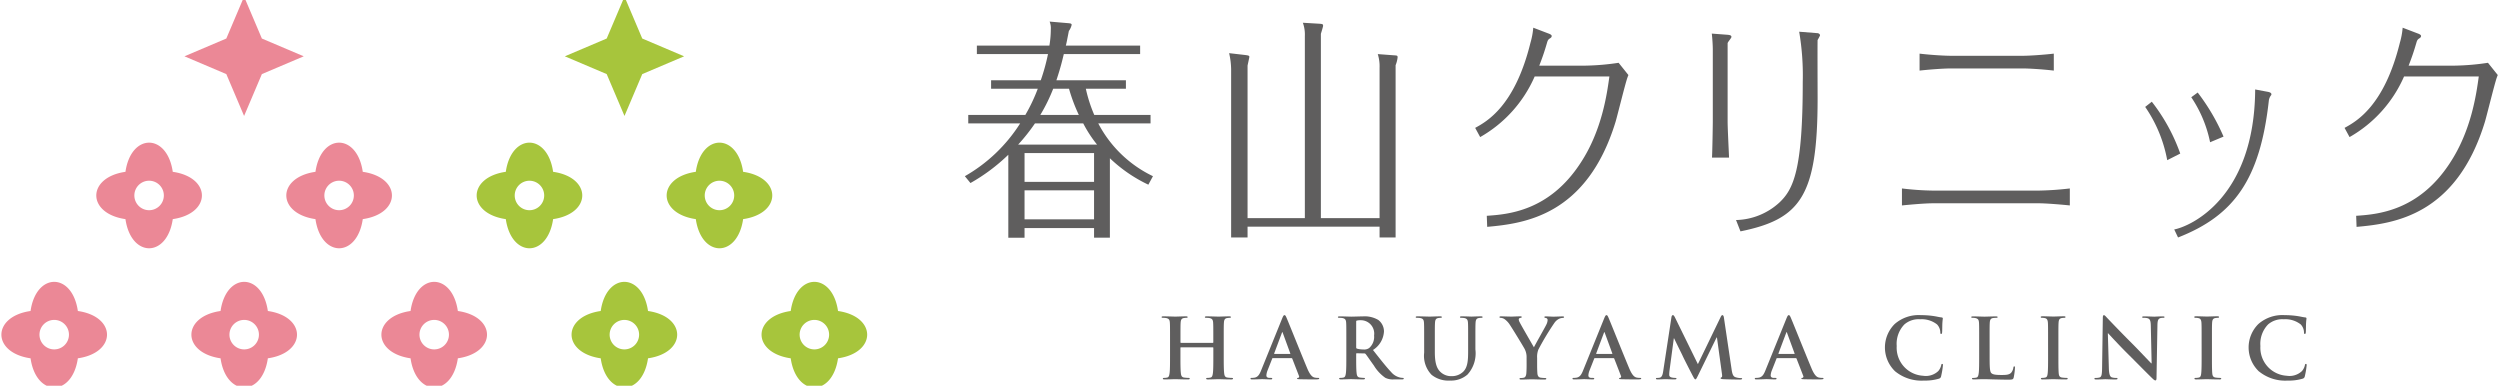 <svg xmlns="http://www.w3.org/2000/svg" xmlns:xlink="http://www.w3.org/1999/xlink" width="350" height="54" viewBox="0 0 350 54">
  <defs>
    <clipPath id="clip-path">
      <rect id="Rectangle_1336" data-name="Rectangle 1336" width="350" height="54" transform="translate(2120 -315)" fill="#fff" stroke="#707070" stroke-width="1"/>
    </clipPath>
  </defs>
  <g id="Mask_Group_5" data-name="Mask Group 5" transform="translate(-2120 315)" clip-path="url(#clip-path)">
    <path id="Path_809" data-name="Path 809" d="M172.793,50c.035,0,.07-.022.07-.082v-.245c0-1.775,0-2.1-.023-2.477-.024-.4-.117-.583-.5-.666a2.623,2.623,0,0,0-.456-.035c-.129,0-.2-.023-.2-.1s.082-.106.245-.106c.631,0,1.367.036,1.681.036.281,0,1.017-.036,1.473-.036.163,0,.245.024.245.106s-.07.1-.21.1a2.385,2.385,0,0,0-.339.035c-.315.06-.409.258-.432.666-.024.373-.024.7-.024,2.477v2.056c0,1.075,0,2,.059,2.5.035.328.1.585.456.63a4.78,4.78,0,0,0,.6.047c.128,0,.186.035.186.1,0,.082-.094.116-.233.116-.76,0-1.5-.034-1.823-.034-.268,0-1,.034-1.46.034-.163,0-.245-.034-.245-.116,0-.06.046-.1.187-.1a1.862,1.862,0,0,0,.42-.047c.234-.045.292-.3.339-.642.058-.49.058-1.413.058-2.488V50.7a.068.068,0,0,0-.07-.071H168.33c-.034,0-.069.011-.069.071v1.027c0,1.075,0,2,.058,2.5.036.328.1.585.456.63a4.779,4.779,0,0,0,.6.047c.129,0,.188.035.188.1,0,.082-.094.116-.235.116-.759,0-1.495-.034-1.822-.034-.269,0-1.005.034-1.472.034-.152,0-.233-.034-.233-.116,0-.06.046-.1.186-.1a1.847,1.847,0,0,0,.42-.047c.235-.045.293-.3.339-.642.059-.49.059-1.413.059-2.488V49.672c0-1.775,0-2.1-.024-2.477-.022-.4-.116-.583-.5-.666a2.632,2.632,0,0,0-.456-.035c-.128,0-.2-.023-.2-.1s.082-.106.245-.106c.631,0,1.367.036,1.683.036.28,0,1.016-.036,1.472-.036.164,0,.245.024.245.106s-.07.1-.21.1a2.4,2.4,0,0,0-.339.035c-.316.06-.408.258-.433.666-.022.373-.022.7-.022,2.477v.245c0,.06.035.082.069.082Z" transform="translate(2117 -317)" fill="#5f5e5e"/>
    <path id="Path_810" data-name="Path 810" d="M181.2,52.137c-.058,0-.081.023-.1.094l-.631,1.6a2.275,2.275,0,0,0-.176.714c0,.208.106.361.468.361h.175c.14,0,.175.024.175.094,0,.093-.07.117-.2.117-.374,0-.876-.035-1.238-.035-.129,0-.771.035-1.378.035-.152,0-.223-.024-.223-.117,0-.07.047-.094.141-.094a3.188,3.188,0,0,0,.362-.024c.537-.068.759-.466.993-1.051l2.932-7.242c.141-.339.211-.468.327-.468s.175.105.292.373c.281.643,2.15,5.316,2.9,7.093.443,1.05.782,1.214,1.028,1.272a2.483,2.483,0,0,0,.49.047c.094,0,.152.013.152.094s-.105.117-.537.117-1.274,0-2.209-.024c-.209-.011-.35-.011-.35-.093s.048-.094.164-.1a.19.19,0,0,0,.1-.269l-.934-2.406a.113.113,0,0,0-.117-.083Zm2.384-.583c.059,0,.069-.036.059-.07l-1.052-2.875c-.012-.045-.024-.106-.059-.106s-.058.061-.07.106l-1.074,2.864c-.012.045,0,.081.047.081Z" transform="translate(2117 -317)" fill="#5f5e5e"/>
    <path id="Path_811" data-name="Path 811" d="M191.486,49.672c0-1.774,0-2.1-.023-2.476-.023-.4-.116-.583-.5-.666a2.511,2.511,0,0,0-.455-.036c-.129,0-.2-.023-.2-.1s.082-.1.258-.1c.618,0,1.355.036,1.6.036.4,0,1.284-.036,1.646-.036a3.738,3.738,0,0,1,2.15.5,2.025,2.025,0,0,1,.794,1.6A3.276,3.276,0,0,1,195.213,51c1.04,1.309,1.846,2.349,2.535,3.072a2.329,2.329,0,0,0,1.308.795,1.791,1.791,0,0,0,.328.035c.093,0,.14.035.14.094,0,.093-.082.117-.222.117h-1.11a2.373,2.373,0,0,1-1.25-.222,5.645,5.645,0,0,1-1.6-1.719c-.467-.641-1-1.434-1.157-1.611a.241.241,0,0,0-.21-.081l-1.017-.024c-.058,0-.093.024-.093.094v.164c0,1.085,0,2.009.059,2.5.034.34.105.6.456.643a5.427,5.427,0,0,0,.571.047c.094,0,.141.035.141.094,0,.082-.082.117-.234.117-.678,0-1.542-.035-1.718-.035-.221,0-.958.035-1.424.035-.152,0-.234-.035-.234-.117,0-.059.046-.094.187-.094a1.914,1.914,0,0,0,.42-.047c.234-.045.293-.3.34-.643.057-.489.057-1.413.057-2.487Zm1.379.924c0,.129.023.174.1.211a3.112,3.112,0,0,0,.888.116,1.177,1.177,0,0,0,.829-.2,2.06,2.06,0,0,0,.69-1.753,1.87,1.87,0,0,0-1.787-2.138,2.521,2.521,0,0,0-.62.047c-.082.022-.1.07-.1.164Z" transform="translate(2117 -317)" fill="#5f5e5e"/>
    <path id="Path_812" data-name="Path 812" d="M202.381,49.672c0-1.774,0-2.1-.023-2.477-.024-.4-.117-.583-.5-.666a2.632,2.632,0,0,0-.456-.035c-.129,0-.2-.023-.2-.1s.081-.106.257-.106c.619,0,1.356.036,1.705.036.281,0,1.017-.036,1.438-.036.175,0,.257.024.257.106s-.071.1-.187.1a1.962,1.962,0,0,0-.339.035c-.315.06-.409.258-.432.666-.024.373-.024.7-.024,2.477v1.635c0,1.695.339,2.409.911,2.875a2.173,2.173,0,0,0,1.461.479,2.285,2.285,0,0,0,1.612-.632c.642-.642.677-1.693.677-2.9V49.672c0-1.774,0-2.1-.022-2.477-.025-.4-.117-.583-.5-.666a2.492,2.492,0,0,0-.421-.035c-.128,0-.2-.023-.2-.1s.082-.106.245-.106c.6,0,1.332.036,1.344.036.139,0,.876-.036,1.332-.036.163,0,.245.024.245.106s-.071.1-.211.1a1.96,1.96,0,0,0-.338.035c-.317.06-.409.258-.433.666-.023.373-.023.7-.023,2.477v1.251a4.426,4.426,0,0,1-1.11,3.517,3.491,3.491,0,0,1-2.43.839,3.759,3.759,0,0,1-2.594-.805,3.836,3.836,0,0,1-1.039-3.1Z" transform="translate(2117 -317)" fill="#5f5e5e"/>
    <path id="Path_813" data-name="Path 813" d="M216.722,52.091a2.464,2.464,0,0,0-.269-1.227c-.082-.186-1.647-2.755-2.055-3.364a2.859,2.859,0,0,0-.807-.852,1.18,1.18,0,0,0-.491-.154c-.093,0-.175-.023-.175-.1s.082-.106.223-.106c.21,0,1.086.036,1.471.036.246,0,.724-.036,1.25-.036.118,0,.176.036.176.106s-.083.081-.258.129a.21.21,0,0,0-.164.21,1.085,1.085,0,0,0,.141.4c.164.351,1.8,3.165,1.986,3.493.117-.281,1.589-2.85,1.752-3.214a1.511,1.511,0,0,0,.164-.6.278.278,0,0,0-.246-.292c-.1-.024-.21-.048-.21-.118s.059-.106.2-.106c.384,0,.758.036,1.1.036.257,0,1.028-.036,1.25-.036.128,0,.21.024.21.1s-.093.115-.222.115a1.284,1.284,0,0,0-.514.14,1.758,1.758,0,0,0-.63.574,36.873,36.873,0,0,0-2.232,3.715,2.809,2.809,0,0,0-.174,1.168v.959c0,.186,0,.677.034,1.166.023.34.129.6.478.643a5.027,5.027,0,0,0,.585.046c.128,0,.187.036.187.1,0,.082-.093.116-.245.116-.737,0-1.472-.034-1.787-.034-.292,0-1.029.034-1.46.034-.165,0-.258-.023-.258-.116,0-.059.058-.1.187-.1a1.929,1.929,0,0,0,.41-.046c.232-.045.337-.3.361-.643.035-.489.035-.98.035-1.166Z" transform="translate(2117 -317)" fill="#5f5e5e"/>
    <path id="Path_814" data-name="Path 814" d="M226.283,52.137c-.058,0-.081.023-.105.094l-.63,1.6a2.275,2.275,0,0,0-.176.714c0,.208.105.361.467.361h.176c.14,0,.175.024.175.094,0,.093-.071.117-.2.117-.374,0-.876-.035-1.238-.035-.129,0-.772.035-1.379.035-.151,0-.222-.024-.222-.117,0-.07.047-.094.141-.094a3.2,3.2,0,0,0,.362-.024c.537-.068.759-.466.992-1.051l2.933-7.242c.14-.339.211-.468.327-.468s.175.105.292.373c.28.643,2.15,5.316,2.9,7.093.443,1.05.782,1.214,1.027,1.272a2.5,2.5,0,0,0,.491.047c.094,0,.152.013.152.094s-.106.117-.538.117-1.273,0-2.208-.024c-.21-.011-.35-.011-.35-.093s.047-.094.164-.1a.191.191,0,0,0,.1-.269l-.934-2.406a.113.113,0,0,0-.117-.083Zm2.384-.583c.059,0,.069-.036.059-.07l-1.052-2.875c-.012-.045-.024-.106-.059-.106s-.058.061-.07.106l-1.074,2.864c-.012.045,0,.081.046.081Z" transform="translate(2117 -317)" fill="#5f5e5e"/>
    <path id="Path_815" data-name="Path 815" d="M237,46.426c.034-.2.1-.305.2-.305s.163.058.316.363l3.188,6.495,3.178-6.576c.094-.188.152-.282.258-.282s.174.118.21.363l1.063,7.148c.1.736.222,1.076.572,1.182a2.331,2.331,0,0,0,.724.116c.106,0,.188.011.188.081,0,.095-.141.129-.3.129-.291,0-1.9-.024-2.371-.058-.269-.023-.339-.058-.339-.129s.047-.094.129-.129.105-.173.057-.5l-.7-5.081h-.047l-2.547,5.21c-.268.55-.327.656-.431.656s-.223-.235-.409-.584c-.281-.537-1.2-2.326-1.344-2.654-.105-.245-.806-1.622-1.215-2.5h-.046l-.608,4.555a4.513,4.513,0,0,0-.035.55c0,.222.152.327.35.374a2.22,2.22,0,0,0,.49.057c.094,0,.176.025.176.082,0,.106-.1.129-.28.129-.49,0-1.017-.034-1.227-.034s-.782.034-1.156.034c-.117,0-.211-.023-.211-.129,0-.057.07-.082.188-.082a1.553,1.553,0,0,0,.35-.034c.327-.07.42-.526.479-.924Z" transform="translate(2117 -317)" fill="#5f5e5e"/>
    <path id="Path_816" data-name="Path 816" d="M251.8,52.137c-.058,0-.082.023-.1.094l-.631,1.6a2.275,2.275,0,0,0-.176.714c0,.208.106.361.468.361h.176c.139,0,.174.024.174.094,0,.093-.07.117-.2.117-.373,0-.876-.035-1.237-.035-.129,0-.772.035-1.379.035-.152,0-.222-.024-.222-.117,0-.07.047-.094.14-.094a3.188,3.188,0,0,0,.362-.024c.537-.068.76-.466.993-1.051l2.932-7.242c.141-.339.211-.468.327-.468s.176.105.292.373c.281.643,2.151,5.316,2.9,7.093.443,1.05.783,1.214,1.028,1.272a2.486,2.486,0,0,0,.491.047c.093,0,.152.013.152.094s-.106.117-.537.117-1.274,0-2.209-.024c-.21-.011-.351-.011-.351-.093s.048-.094.164-.1a.19.19,0,0,0,.1-.269l-.934-2.406a.113.113,0,0,0-.117-.083Zm2.383-.583c.059,0,.069-.036.059-.07l-1.052-2.875c-.012-.045-.024-.106-.059-.106s-.057.061-.069.106l-1.075,2.864c-.012.045,0,.081.047.081Z" transform="translate(2117 -317)" fill="#5f5e5e"/>
    <path id="Path_817" data-name="Path 817" d="M268.34,54.006a4.624,4.624,0,0,1-.082-6.645,5.092,5.092,0,0,1,3.691-1.24,11.424,11.424,0,0,1,1.7.118c.443.058.817.163,1.168.2.129.01.176.071.176.139,0,.1-.036.235-.059.643-.023.387-.012,1.029-.035,1.263-.012.174-.035.268-.141.268s-.116-.094-.116-.258a1.669,1.669,0,0,0-.456-1.074,3.478,3.478,0,0,0-2.371-.723,3.044,3.044,0,0,0-2.2.723,3.9,3.9,0,0,0-1.075,3.025,3.928,3.928,0,0,0,3.68,4.16,2.537,2.537,0,0,0,2.139-.656,1.939,1.939,0,0,0,.4-.771c.035-.187.059-.231.153-.231s.1.081.1.173a11.057,11.057,0,0,1-.258,1.554.409.409,0,0,1-.3.339,6.77,6.77,0,0,1-2.1.268,5.835,5.835,0,0,1-4.007-1.273" transform="translate(2117 -317)" fill="#5f5e5e"/>
    <path id="Path_818" data-name="Path 818" d="M281.548,51.729c0,1.495,0,2.3.245,2.511.2.177.5.257,1.413.257.619,0,1.075-.012,1.367-.326a1.454,1.454,0,0,0,.3-.7c.012-.105.035-.175.129-.175s.093.059.093.2a9.3,9.3,0,0,1-.175,1.344c-.07.256-.129.314-.736.314-.841,0-1.449-.024-1.975-.034s-.945-.034-1.425-.034c-.128,0-.386,0-.666.01s-.572.024-.805.024c-.153,0-.234-.034-.234-.117,0-.059.046-.094.187-.094a1.922,1.922,0,0,0,.42-.047c.234-.045.293-.3.338-.643.059-.489.059-1.413.059-2.487V49.672c0-1.774,0-2.1-.023-2.476-.023-.4-.117-.583-.5-.666a1.825,1.825,0,0,0-.385-.035c-.129,0-.2-.024-.2-.1s.082-.1.257-.1c.548,0,1.285.036,1.6.036.28,0,1.133-.036,1.589-.036.163,0,.245.023.245.1s-.07.1-.21.1a3.32,3.32,0,0,0-.456.035c-.315.059-.408.258-.433.666-.022.373-.022.7-.022,2.476Z" transform="translate(2117 -317)" fill="#5f5e5e"/>
    <path id="Path_819" data-name="Path 819" d="M289.73,49.672c0-1.774,0-2.1-.023-2.477-.024-.4-.14-.6-.4-.653a1.7,1.7,0,0,0-.42-.048c-.117,0-.187-.023-.187-.115,0-.071.094-.1.28-.1.444,0,1.181.036,1.52.036.292,0,.98-.036,1.424-.036.153,0,.246.024.246.1,0,.092-.071.115-.187.115a2.225,2.225,0,0,0-.351.035c-.315.06-.409.258-.432.666-.024.373-.024.7-.024,2.477v2.057c0,1.133,0,2.055.047,2.558.035.316.117.527.468.572a4.981,4.981,0,0,0,.6.046c.128,0,.186.036.186.1,0,.082-.094.116-.221.116-.772,0-1.507-.034-1.823-.034-.268,0-1.005.034-1.472.034-.152,0-.233-.034-.233-.116,0-.059.046-.1.187-.1a1.93,1.93,0,0,0,.42-.046c.234-.045.3-.246.339-.582.058-.493.058-1.415.058-2.548Z" transform="translate(2117 -317)" fill="#5f5e5e"/>
    <path id="Path_820" data-name="Path 820" d="M298.239,53.528c.022.911.175,1.214.408,1.3a1.861,1.861,0,0,0,.608.081c.129,0,.2.024.2.1,0,.092-.106.116-.269.116-.759,0-1.226-.034-1.449-.034-.1,0-.654.034-1.262.034-.151,0-.256-.011-.256-.116,0-.071.07-.1.186-.1a2.063,2.063,0,0,0,.526-.058c.3-.094.351-.431.363-1.448l.1-6.881c0-.234.035-.4.153-.4s.233.152.431.362c.141.15,1.917,2.02,3.622,3.715.794.795,2.371,2.477,2.571,2.664h.058l-.117-5.246c-.012-.714-.117-.935-.4-1.051a1.886,1.886,0,0,0-.62-.071c-.14,0-.186-.034-.186-.1,0-.093.128-.1.3-.1.608,0,1.169.036,1.414.036.129,0,.572-.036,1.145-.036.152,0,.269.012.269.1,0,.071-.071.1-.211.1a1.284,1.284,0,0,0-.351.035c-.327.094-.42.339-.431.994l-.129,7.371c0,.256-.047.361-.152.361-.129,0-.268-.128-.4-.255-.736-.7-2.232-2.233-3.446-3.436-1.274-1.261-2.571-2.687-2.781-2.908h-.035Z" transform="translate(2117 -317)" fill="#5f5e5e"/>
    <path id="Path_821" data-name="Path 821" d="M311.226,49.672c0-1.774,0-2.1-.023-2.477-.024-.4-.14-.6-.4-.653a1.7,1.7,0,0,0-.42-.048c-.117,0-.187-.023-.187-.115,0-.071.093-.1.28-.1.444,0,1.181.036,1.52.036.291,0,.98-.036,1.424-.036.153,0,.245.024.245.1,0,.092-.07.115-.186.115a2.225,2.225,0,0,0-.351.035c-.315.06-.409.258-.432.666-.024.373-.024.7-.024,2.477v2.057c0,1.133,0,2.055.047,2.558.035.316.117.527.468.572a4.981,4.981,0,0,0,.6.046c.127,0,.186.036.186.1,0,.082-.094.116-.222.116-.771,0-1.506-.034-1.822-.034-.268,0-1.005.034-1.472.034-.152,0-.233-.034-.233-.116,0-.059.046-.1.187-.1a1.938,1.938,0,0,0,.42-.046c.234-.045.3-.246.338-.582.059-.493.059-1.415.059-2.548Z" transform="translate(2117 -317)" fill="#5f5e5e"/>
    <path id="Path_822" data-name="Path 822" d="M319.256,54.006a4.624,4.624,0,0,1-.082-6.645,5.092,5.092,0,0,1,3.691-1.24,11.424,11.424,0,0,1,1.7.118c.443.058.817.163,1.168.2.129.01.174.071.174.139,0,.1-.034.235-.058.643-.023.387-.011,1.029-.034,1.263-.012.174-.035.268-.141.268s-.116-.094-.116-.258a1.669,1.669,0,0,0-.456-1.074,3.48,3.48,0,0,0-2.371-.723,3.044,3.044,0,0,0-2.2.723,3.9,3.9,0,0,0-1.075,3.025,3.928,3.928,0,0,0,3.68,4.16,2.537,2.537,0,0,0,2.139-.656,1.939,1.939,0,0,0,.4-.771c.035-.187.059-.231.152-.231s.106.081.106.173a11.208,11.208,0,0,1-.258,1.554.412.412,0,0,1-.3.339,6.758,6.758,0,0,1-2.1.268,5.835,5.835,0,0,1-4.007-1.273" transform="translate(2117 -317)" fill="#5f5e5e"/>
    <path id="Path_823" data-name="Path 823" d="M164.077,18.088v1.189h-7.32a16.834,16.834,0,0,0,7.657,7.39l-.645,1.188a20.329,20.329,0,0,1-5.385-3.7v11.12h-2.216V33.926h-9.732v1.353h-2.272V23.665a25.812,25.812,0,0,1-5.3,3.96l-.785-.958a22.158,22.158,0,0,0,7.741-7.39h-7.264V18.088h7.993a23.89,23.89,0,0,0,1.739-3.663h-6.535V13.236h6.956a28.406,28.406,0,0,0,1.01-3.663h-9.957V8.386h10.153a14.145,14.145,0,0,0,.2-2.31,2.4,2.4,0,0,0-.168-1.054l2.693.229c.2.034.392.034.392.232a2.353,2.353,0,0,1-.392.857c-.253,1.287-.31,1.618-.421,2.046h10.4V9.573H151.933c-.169.695-.42,1.816-1.038,3.663h9.733v1.189h-5.61a20.027,20.027,0,0,0,1.178,3.663Zm-7.488,4.157a17.385,17.385,0,0,1-1.935-2.968h-6.76a26.718,26.718,0,0,1-2.355,2.968Zm-.421,1.189h-9.731v4.025h9.731Zm-9.732,9.272h9.731V28.647h-9.731Zm7.6-14.618a23.665,23.665,0,0,1-1.375-3.663h-2.215a24.156,24.156,0,0,1-1.8,3.663Z" transform="translate(2117 -317)" fill="#5f5e5e"/>
    <path id="Path_824" data-name="Path 824" d="M185.679,32.54V7.066a4.852,4.852,0,0,0-.28-1.881l2.216.132c.56.033.617.067.617.3,0,.133-.253.924-.309,1.121V32.54h8.218V11.488a5.718,5.718,0,0,0-.253-1.915l2.216.166c.5.032.561.032.561.3a4.143,4.143,0,0,1-.28,1.09V35.247h-2.244V33.729H177.658v1.518h-2.3V11.686a10.528,10.528,0,0,0-.281-2.244l2.3.265c.449.064.533.1.533.264,0,.064-.224,1.055-.252,1.22V32.54Z" transform="translate(2117 -317)" fill="#5f5e5e"/>
    <path id="Path_825" data-name="Path 825" d="M211.15,32.212c2.917-.2,8.724-.628,13.126-7.393,3-4.552,3.7-9.668,4.039-12.111H217.854a18.041,18.041,0,0,1-7.63,8.483l-.7-1.288c1.626-.891,5.553-3.036,7.74-11.913a10.492,10.492,0,0,0,.393-2.112l2.075.793c.085.032.505.163.505.363s-.14.262-.224.329c-.281.165-.337.3-.449.694-.308,1.054-.532,1.749-1.065,3.134h6.422a34.243,34.243,0,0,0,4.684-.4l1.374,1.715c-.056.133-.084.2-.14.363-.308.859-1.375,5.214-1.655,6.17-4.011,13.134-12.761,14.257-17.977,14.719Z" transform="translate(2117 -317)" fill="#5f5e5e"/>
    <path id="Path_826" data-name="Path 826" d="M242.792,8.914c0-.494-.057-1.516-.141-2.211l2.216.166c.281.033.533.065.533.3,0,.166-.533.727-.533.892V19.012c0,.956.168,4.191.2,5.049H242.68c.055-.956.112-4.521.112-5.049Zm3.253,23.891a9.289,9.289,0,0,0,6.059-2.44c1.964-1.848,3.281-4.523,3.281-16.864a36.544,36.544,0,0,0-.5-7.061l2.524.2c.113,0,.393.066.393.331a7.089,7.089,0,0,1-.336.627c-.028.065,0,7.623,0,8.149,0,13.7-2.384,16.93-10.8,18.644Z" transform="translate(2117 -317)" fill="#5f5e5e"/>
    <path id="Path_827" data-name="Path 827" d="M269.272,28.383a39.885,39.885,0,0,0,4.348.3h14.808a43.125,43.125,0,0,0,4.348-.3V30.76c-1.627-.166-3.506-.3-4.348-.3H273.62c-1.038,0-3,.165-4.348.3ZM271.74,9.509c1.964.23,3.786.3,4.348.3h10.125c.925,0,2.86-.133,4.319-.3v2.374c-1.711-.2-3.562-.3-4.319-.3H276.088c-.926,0-2.862.133-4.348.3Z" transform="translate(2117 -317)" fill="#5f5e5e"/>
    <path id="Path_828" data-name="Path 828" d="M306.411,24.424a19.276,19.276,0,0,0-3.085-7.457l.926-.727a25.684,25.684,0,0,1,3.982,7.26Zm.981,9.7c2.273-.43,11.248-4.424,11.332-19.6l1.767.331c.364.065.505.2.505.33a.2.2,0,0,1-.057.165,1.523,1.523,0,0,0-.308.792C319.4,27.1,315.779,32.178,307.926,35.247Zm5.021-12.21a17.533,17.533,0,0,0-2.636-6.3l.9-.66a28.719,28.719,0,0,1,3.618,6.171Z" transform="translate(2117 -317)" fill="#5f5e5e"/>
    <path id="Path_829" data-name="Path 829" d="M332.863,32.212c2.917-.2,8.724-.628,13.127-7.393,3-4.552,3.7-9.668,4.038-12.111H339.567a18.044,18.044,0,0,1-7.629,8.483l-.7-1.288c1.626-.891,5.553-3.036,7.741-11.913a10.563,10.563,0,0,0,.393-2.112l2.075.793c.084.032.5.163.5.363s-.141.262-.225.329c-.28.165-.336.3-.448.694-.309,1.054-.533,1.749-1.066,3.134h6.422a34.256,34.256,0,0,0,4.684-.4l1.375,1.715c-.056.133-.085.2-.141.363-.307.859-1.374,5.214-1.654,6.17C346.887,32.178,338.136,33.3,332.92,33.763Z" transform="translate(2117 -317)" fill="#5f5e5e"/>
    <path id="Path_830" data-name="Path 830" d="M39.662,12.373l-2.489,5.861-2.489-5.861-5.861-2.49,5.861-2.489,2.489-5.863,2.489,5.863,5.861,2.489Z" transform="translate(2117 -317)" fill="#eb8896"/>
    <path id="Path_831" data-name="Path 831" d="M13.9,45.54c-.787-5.44-5.835-5.44-6.622,0-5.442.787-5.442,5.836,0,6.623.787,5.441,5.835,5.441,6.622,0,5.442-.787,5.442-5.836,0-6.623M10.59,50.915a2.064,2.064,0,1,1,2.064-2.063,2.062,2.062,0,0,1-2.064,2.063" transform="translate(2117 -317)" fill="#eb8896"/>
    <path id="Path_832" data-name="Path 832" d="M40.5,45.54c-.788-5.44-5.836-5.44-6.624,0-5.44.787-5.44,5.836,0,6.623.788,5.441,5.836,5.441,6.624,0,5.441-.787,5.441-5.836,0-6.623m-3.313,5.375a2.064,2.064,0,1,1,2.063-2.063,2.063,2.063,0,0,1-2.063,2.063" transform="translate(2117 -317)" fill="#eb8896"/>
    <path id="Path_833" data-name="Path 833" d="M67.1,45.54c-.788-5.44-5.836-5.44-6.623,0-5.441.787-5.441,5.836,0,6.623.787,5.441,5.835,5.441,6.623,0,5.442-.787,5.442-5.836,0-6.623m-3.311,5.375a2.064,2.064,0,1,1,2.064-2.063,2.063,2.063,0,0,1-2.064,2.063" transform="translate(2117 -317)" fill="#eb8896"/>
    <path id="Path_834" data-name="Path 834" d="M27.187,26.055c-.788-5.442-5.837-5.442-6.623,0-5.443.786-5.443,5.836,0,6.622.786,5.441,5.835,5.441,6.623,0,5.441-.786,5.441-5.836,0-6.622m-3.312,5.374a2.064,2.064,0,1,1,2.063-2.063,2.063,2.063,0,0,1-2.063,2.063" transform="translate(2117 -317)" fill="#eb8896"/>
    <path id="Path_835" data-name="Path 835" d="M53.787,26.055c-.786-5.442-5.834-5.442-6.623,0-5.44.786-5.44,5.836,0,6.622.789,5.441,5.837,5.441,6.623,0,5.444-.786,5.444-5.836,0-6.622m-3.311,5.374a2.064,2.064,0,1,1,2.063-2.063,2.062,2.062,0,0,1-2.063,2.063" transform="translate(2117 -317)" fill="#eb8896"/>
    <path id="Path_836" data-name="Path 836" d="M87.938,12.373l2.49,5.861,2.488-5.861,5.861-2.49L92.915,7.394,90.427,1.531l-2.49,5.863L82.076,9.883Z" transform="translate(2117 -317)" fill="#a7c53c"/>
    <path id="Path_837" data-name="Path 837" d="M113.7,52.163c.786,5.442,5.835,5.442,6.624,0,5.439-.787,5.439-5.835,0-6.623-.789-5.44-5.838-5.44-6.624,0-5.443.788-5.443,5.836,0,6.623m1.248-3.311a2.064,2.064,0,1,1,2.063,2.063,2.064,2.064,0,0,1-2.063-2.063" transform="translate(2117 -317)" fill="#a7c53c"/>
    <path id="Path_838" data-name="Path 838" d="M87.1,52.163c.787,5.442,5.836,5.442,6.622,0,5.443-.787,5.443-5.835,0-6.623-.786-5.44-5.835-5.44-6.622,0-5.44.788-5.44,5.836,0,6.623m1.249-3.311a2.063,2.063,0,1,1,2.063,2.063,2.062,2.062,0,0,1-2.063-2.063" transform="translate(2117 -317)" fill="#a7c53c"/>
    <path id="Path_839" data-name="Path 839" d="M100.413,32.677c.787,5.441,5.836,5.441,6.624,0,5.44-.787,5.44-5.836,0-6.623-.788-5.442-5.837-5.442-6.624,0-5.441.787-5.441,5.836,0,6.623m1.25-3.311a2.063,2.063,0,1,1,2.063,2.063,2.063,2.063,0,0,1-2.063-2.063" transform="translate(2117 -317)" fill="#a7c53c"/>
    <path id="Path_840" data-name="Path 840" d="M73.812,32.677c.788,5.441,5.836,5.441,6.624,0,5.441-.787,5.441-5.836,0-6.623-.788-5.442-5.836-5.442-6.624,0-5.438.787-5.438,5.836,0,6.623m1.249-3.311a2.063,2.063,0,1,1,2.063,2.063,2.062,2.062,0,0,1-2.063-2.063" transform="translate(2117 -317)" fill="#a7c53c"/>
  </g>
</svg>
